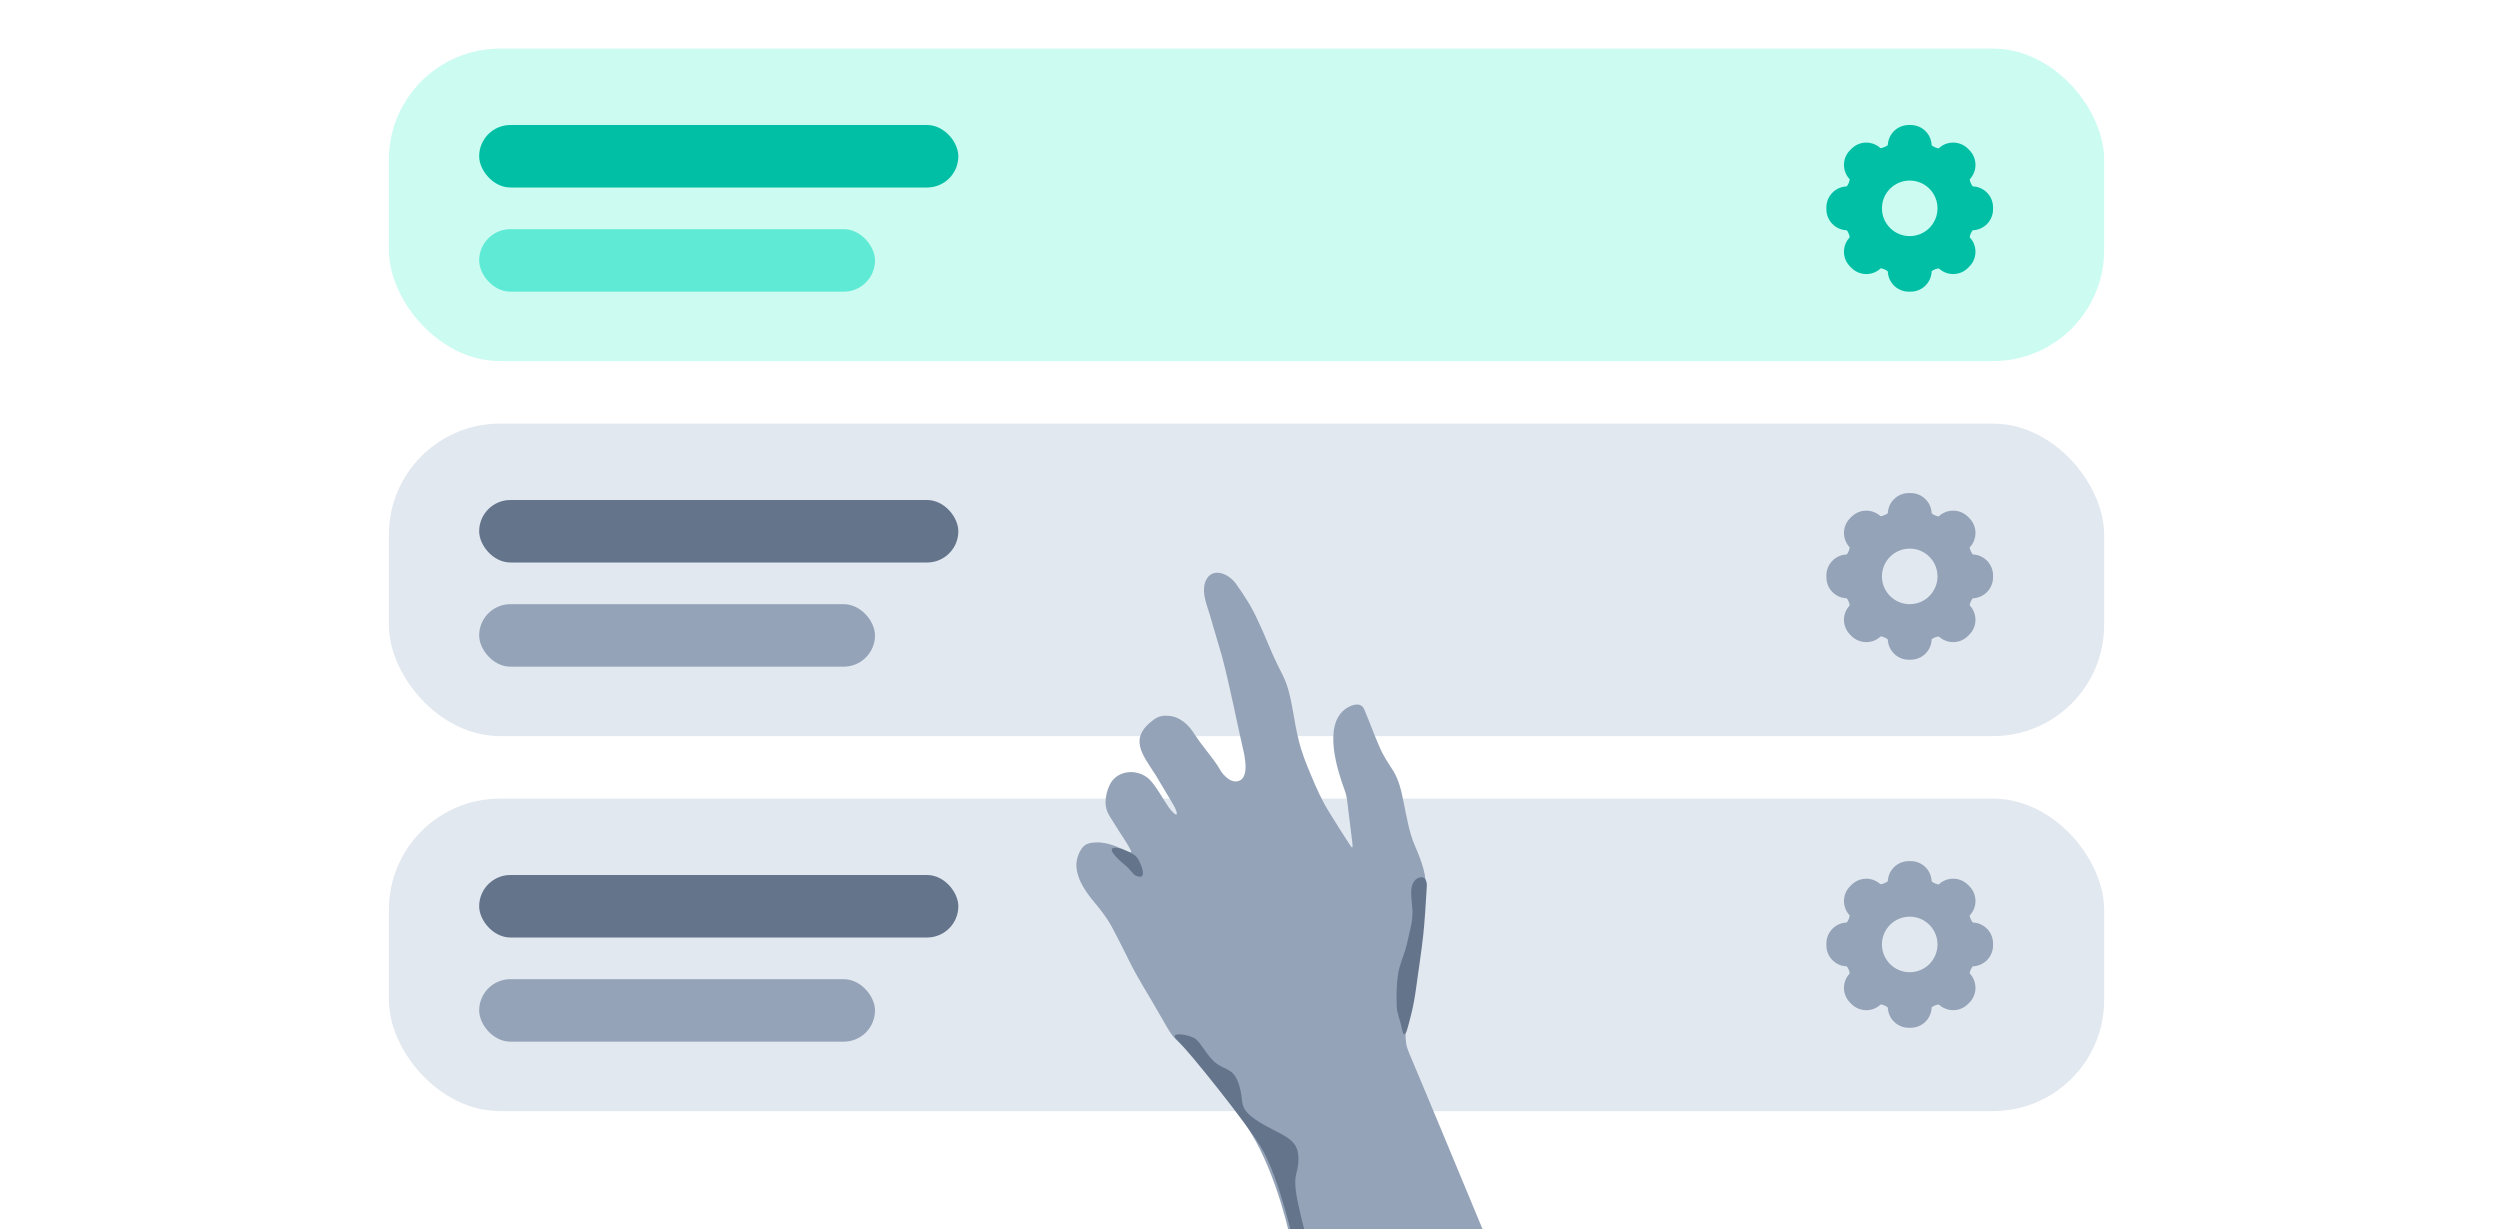 <svg width="360" height="177" viewBox="0 0 360 177" fill="none" xmlns="http://www.w3.org/2000/svg">
<rect x="0" y="0" width="360" height="177" fill="#333333" stroke="none"/>
<g clip-path="url(#clip0_1505_278)">
<rect width="360" height="177" fill="white"/>
<rect x="56" y="7" width="247" height="45" rx="16" fill="#CCFBF1"/>
<rect x="69" y="33" width="57" height="9" rx="4.5" fill="#5EEAD4"/>
<rect x="69" y="18" width="69" height="9" rx="4.5" fill="#01BFA5"/>
<rect x="56" y="61" width="247" height="45" rx="16" fill="#E2E8F0"/>
<path d="M275.143 95H274.859C274.077 94.999 273.327 94.695 272.765 94.153C272.203 93.61 271.873 92.87 271.845 92.089C271.778 92.022 271.617 91.899 271.366 91.786C271.103 91.669 270.911 91.639 270.826 91.638C270.255 92.18 269.496 92.477 268.71 92.467C267.924 92.457 267.172 92.141 266.616 91.586L266.415 91.385C265.86 90.83 265.543 90.081 265.532 89.297C265.52 88.512 265.815 87.754 266.354 87.183C266.364 86.932 266.113 86.326 265.928 86.156C265.144 86.132 264.4 85.805 263.854 85.242C263.307 84.68 263.001 83.926 263 83.142V82.858C263.001 82.074 263.307 81.32 263.854 80.758C264.4 80.195 265.144 79.868 265.928 79.844C266.113 79.674 266.364 79.068 266.354 78.817C265.815 78.246 265.52 77.488 265.532 76.704C265.543 75.919 265.86 75.17 266.415 74.615L266.616 74.414C266.881 74.149 267.62 73.531 268.748 73.531C269.507 73.534 270.237 73.82 270.796 74.334C270.893 74.329 271.089 74.293 271.349 74.184C271.609 74.076 271.774 73.964 271.846 73.899C271.876 73.121 272.207 72.384 272.769 71.843C273.331 71.303 274.079 71.001 274.859 71H275.143C275.925 71.001 276.675 71.305 277.237 71.848C277.8 72.391 278.129 73.131 278.157 73.912C278.223 73.979 278.385 74.102 278.636 74.212C278.899 74.329 279.091 74.358 279.177 74.359C279.747 73.818 280.506 73.521 281.292 73.531C282.078 73.541 282.83 73.857 283.386 74.412L283.587 74.613C284.143 75.169 284.46 75.921 284.47 76.707C284.48 77.493 284.183 78.252 283.641 78.823C283.641 78.908 283.671 79.101 283.788 79.363C283.9 79.614 284.023 79.775 284.087 79.843C284.869 79.87 285.609 80.2 286.152 80.762C286.695 81.324 286.999 82.075 287 82.856V83.14C286.999 83.922 286.695 84.673 286.151 85.235C285.608 85.797 284.867 86.126 284.086 86.154C284.02 86.22 283.899 86.382 283.786 86.634C283.671 86.896 283.64 87.089 283.641 87.175C284.182 87.745 284.479 88.504 284.469 89.29C284.459 90.076 284.142 90.827 283.586 91.383L283.385 91.584C282.832 92.135 282.087 92.451 281.306 92.464C280.525 92.478 279.77 92.188 279.198 91.656C279.103 91.656 278.902 91.683 278.646 91.781C278.379 91.884 278.22 91.999 278.159 92.06C278.138 92.846 277.811 93.594 277.248 94.143C276.685 94.692 275.93 94.999 275.143 95Z" fill="#94A3B8"/>
<circle cx="275" cy="83" r="4" fill="#E2E8F0"/>
<rect x="69" y="87" width="57" height="9" rx="4.5" fill="#94A3B8"/>
<rect x="69" y="72" width="69" height="9" rx="4.5" fill="#64748B"/>
<rect x="56" y="115" width="247" height="45" rx="16" fill="#E2E8F0"/>
<path d="M275.143 148H274.859C274.077 147.999 273.327 147.695 272.765 147.153C272.203 146.61 271.873 145.87 271.845 145.089C271.778 145.022 271.617 144.899 271.366 144.786C271.103 144.669 270.911 144.639 270.826 144.638C270.255 145.18 269.496 145.477 268.71 145.467C267.924 145.457 267.172 145.141 266.616 144.586L266.415 144.385C265.86 143.83 265.543 143.081 265.532 142.297C265.52 141.512 265.815 140.754 266.354 140.183C266.364 139.932 266.113 139.326 265.928 139.156C265.144 139.132 264.4 138.805 263.854 138.242C263.307 137.679 263.001 136.926 263 136.142V135.858C263.001 135.074 263.307 134.321 263.854 133.758C264.4 133.195 265.144 132.868 265.928 132.844C266.113 132.674 266.364 132.068 266.354 131.817C265.815 131.246 265.52 130.488 265.532 129.704C265.543 128.919 265.86 128.17 266.415 127.615L266.616 127.414C266.881 127.149 267.62 126.531 268.748 126.531C269.507 126.534 270.237 126.82 270.796 127.334C270.893 127.329 271.089 127.293 271.349 127.184C271.609 127.076 271.774 126.964 271.846 126.899C271.876 126.12 272.207 125.384 272.769 124.843C273.331 124.303 274.079 124.001 274.859 124H275.143C275.925 124.001 276.675 124.305 277.237 124.848C277.8 125.391 278.129 126.131 278.157 126.912C278.223 126.979 278.385 127.102 278.636 127.212C278.899 127.329 279.091 127.358 279.177 127.359C279.747 126.818 280.506 126.521 281.292 126.531C282.078 126.541 282.83 126.857 283.386 127.412L283.587 127.613C284.143 128.169 284.46 128.921 284.47 129.707C284.48 130.493 284.183 131.253 283.641 131.823C283.641 131.908 283.671 132.101 283.788 132.363C283.9 132.614 284.023 132.775 284.087 132.843C284.869 132.87 285.609 133.2 286.152 133.762C286.695 134.324 286.999 135.074 287 135.856V136.14C286.999 136.922 286.695 137.673 286.151 138.235C285.608 138.797 284.867 139.126 284.086 139.154C284.02 139.22 283.899 139.381 283.786 139.634C283.671 139.896 283.64 140.089 283.641 140.175C284.182 140.745 284.479 141.504 284.469 142.29C284.459 143.076 284.142 143.827 283.586 144.383L283.385 144.584C282.832 145.135 282.087 145.451 281.306 145.464C280.525 145.478 279.77 145.188 279.198 144.656C279.103 144.656 278.902 144.683 278.646 144.782C278.379 144.884 278.22 144.999 278.159 145.06C278.138 145.846 277.811 146.594 277.248 147.143C276.685 147.692 275.93 147.999 275.143 148Z" fill="#94A3B8"/>
<circle cx="275" cy="136" r="4" fill="#E2E8F0"/>
<rect x="69" y="141" width="57" height="9" rx="4.5" fill="#94A3B8"/>
<rect x="69" y="126" width="69" height="9" rx="4.5" fill="#64748B"/>
<path d="M161.829 116.318C161.829 116.318 163.571 119.938 163.989 120.077C164.407 120.217 164.896 119.729 164.896 119.24C164.896 118.75 164.122 117.726 163.362 116.87C162.603 116.014 162.875 115.765 161.829 116.318Z" fill="#D9E0EA"/>
<path d="M194.742 122.03C194.806 121.81 194.742 121.499 194.72 121.233C194.566 119.949 194.22 117.154 194.048 115.759C193.941 114.842 193.87 114.395 193.573 113.625C192.758 111.346 190.292 104.332 193.898 101.979C194.716 101.463 196.014 101.011 196.475 102.209C197.165 103.814 197.92 105.928 198.6 107.435C199.18 108.862 199.907 109.864 200.673 111.072C201.445 112.374 201.815 113.931 202.1 115.425C202.571 117.649 202.907 119.927 203.832 121.993C204.705 124.026 205.542 126.191 205.264 128.427C205.045 131.065 204.908 133.757 204.668 136.09C204.396 138.187 204.031 140.579 203.677 142.715C203.407 145.055 202.286 147.13 202.411 149.489C202.46 150.427 202.614 150.928 202.911 151.637C204.674 155.771 210.228 169.152 213.001 175.822C213.703 177.521 214.209 178.719 214.368 179.129C214.393 179.203 214.418 179.268 214.389 179.328C211.557 179.561 194.277 179.297 188.07 179.393C187.288 179.393 186.713 179.393 186.393 179.393C186.178 179.389 186.072 179.381 186.012 179.33C185.873 178.521 184.014 169.389 179.994 162.89C178.423 160.123 176.484 157.737 174.481 155.3C173.293 153.865 171.559 151.874 170.375 150.715C169.978 150.322 169.632 149.99 169.257 149.618C168.44 148.803 167.543 146.974 166.83 145.809C165.395 143.245 163.837 140.908 162.567 138.297C161.918 136.968 161.08 135.31 160.366 133.966C159.413 132.103 158.453 130.972 157.23 129.494C156.131 128.112 154.918 126.271 155.004 124.368C155.07 123.461 155.453 122.46 156.028 121.884C156.454 121.458 157.073 121.323 157.89 121.307C158.879 121.28 159.862 121.53 160.779 121.909C161.815 122.296 162.917 122.982 162.903 122.601C162.561 121.743 161.117 119.718 160.533 118.718C159.882 117.635 159.198 116.867 159.196 115.554C159.204 114.739 159.399 113.875 159.741 113.142C160.802 110.672 164.269 110.591 165.85 112.599C166.765 113.695 167.49 115.079 168.28 116.23C168.772 116.924 169.345 117.443 169.45 117.252C169.546 116.72 168.833 115.72 168.485 115.079C167.822 113.957 167.113 112.771 166.441 111.655C164.5 108.596 162.43 106.343 166.169 103.601C166.896 103.091 167.58 103.003 168.352 103.085C169.96 103.216 171.203 104.412 172.016 105.733C173.338 107.758 174.637 109.051 175.614 110.717C176.158 111.741 177.532 113.095 178.726 112.28C179.664 111.494 179.334 109.669 179.173 108.647C178.29 104.889 177.102 98.758 175.964 94.501C175.523 93.006 174.715 90.215 174.201 88.49C173.766 87.043 173.107 85.581 173.486 84.026C174.213 81.473 176.943 82.449 178.087 84.219C179.326 85.966 180.268 87.428 181.188 89.482C182.162 91.49 182.994 93.768 183.948 95.703C184.427 96.657 184.976 97.656 185.32 98.684C186.119 101.08 186.344 103.997 186.999 106.532C187.411 108.324 188.105 109.993 188.83 111.731C189.596 113.574 190.393 115.35 191.453 117.033C192.236 118.319 193.329 120.031 194.013 121.092C194.421 121.722 194.662 122.109 194.738 122.036L194.742 122.032V122.03Z" fill="#94A3B8"/>
<path d="M160.376 122.093C159.331 122.302 161.422 124.114 162.118 124.673C162.815 125.232 163.095 125.929 163.652 126.138C164.209 126.346 164.699 126.346 164.559 125.441C164.478 124.913 164.185 124.268 163.953 123.819C163.769 123.463 163.484 123.17 163.132 122.978C162.407 122.58 161.105 121.95 160.378 122.095L160.376 122.093Z" fill="#64748B"/>
<path d="M205.202 126.555C204.899 126.178 204.311 126.272 203.846 126.673C202.976 127.513 203.224 128.887 203.302 129.989C203.469 131.271 203.426 132.43 203.091 133.732C202.847 134.768 202.624 135.927 202.378 136.763C202.003 137.936 201.493 139.069 201.315 140.31C201.08 141.942 201.078 143.427 201.137 145.042C201.196 145.97 201.551 146.709 201.731 147.528C201.823 147.911 201.989 148.882 202.192 148.927C202.292 148.96 202.413 148.823 202.53 148.538C202.757 147.932 202.927 147.127 203.111 146.466C203.816 143.861 204.018 141.28 204.432 138.637C204.631 137.234 204.788 136.05 204.936 134.738C205.112 133.251 205.366 129.567 205.462 127.597C205.48 127.22 205.417 126.858 205.218 126.575L205.204 126.555H205.202Z" fill="#64748B"/>
<path d="M169.356 149.577C168.345 148.561 171.212 148.93 172.119 149.577C173.026 150.224 173.792 152.106 175.186 153.153C176.581 154.199 177.697 153.779 178.463 156.359C179.229 158.94 178.184 159.566 181.252 161.518C184.32 163.469 186.898 163.748 186.968 166.607C187.037 169.465 185.921 168.698 186.968 173.508C188.014 178.318 188.71 179.852 188.71 179.852L186.48 179.805C186.48 179.805 184.32 169.742 181.629 165.265C179.532 161.776 171.476 151.703 169.356 149.575V149.577Z" fill="#64748B"/>
<path d="M275.143 42H274.859C274.077 41.999 273.327 41.695 272.765 41.153C272.203 40.61 271.873 39.87 271.845 39.089C271.778 39.022 271.617 38.899 271.366 38.786C271.103 38.669 270.911 38.639 270.826 38.638C270.255 39.18 269.496 39.477 268.71 39.467C267.924 39.457 267.172 39.141 266.616 38.586L266.415 38.385C265.86 37.83 265.543 37.081 265.532 36.297C265.52 35.512 265.815 34.754 266.354 34.183C266.364 33.932 266.113 33.326 265.928 33.156C265.144 33.132 264.4 32.805 263.854 32.242C263.307 31.68 263.001 30.926 263 30.142V29.858C263.001 29.074 263.307 28.32 263.854 27.758C264.4 27.195 265.144 26.868 265.928 26.844C266.113 26.674 266.364 26.068 266.354 25.817C265.815 25.246 265.52 24.488 265.532 23.704C265.543 22.919 265.86 22.17 266.415 21.615L266.616 21.414C266.881 21.149 267.62 20.531 268.748 20.531C269.507 20.534 270.237 20.82 270.796 21.334C270.893 21.329 271.089 21.293 271.349 21.184C271.609 21.076 271.774 20.964 271.846 20.899C271.876 20.12 272.207 19.384 272.769 18.843C273.331 18.303 274.079 18.001 274.859 18H275.143C275.925 18.001 276.675 18.305 277.237 18.848C277.8 19.391 278.129 20.131 278.157 20.912C278.223 20.979 278.385 21.102 278.636 21.212C278.899 21.329 279.091 21.358 279.177 21.359C279.747 20.818 280.506 20.521 281.292 20.531C282.078 20.541 282.83 20.857 283.386 21.412L283.587 21.613C284.143 22.169 284.46 22.921 284.47 23.707C284.48 24.493 284.183 25.253 283.641 25.823C283.641 25.908 283.671 26.101 283.788 26.363C283.9 26.614 284.023 26.775 284.087 26.843C284.869 26.87 285.609 27.2 286.152 27.762C286.695 28.324 286.999 29.075 287 29.856V30.14C286.999 30.922 286.695 31.673 286.151 32.235C285.608 32.797 284.867 33.127 284.086 33.154C284.02 33.22 283.899 33.382 283.786 33.634C283.671 33.896 283.64 34.089 283.641 34.175C284.182 34.745 284.479 35.504 284.469 36.29C284.459 37.076 284.142 37.827 283.586 38.383L283.385 38.584C282.832 39.135 282.087 39.451 281.306 39.464C280.525 39.477 279.77 39.188 279.198 38.656C279.103 38.656 278.902 38.683 278.646 38.782C278.379 38.884 278.22 38.999 278.159 39.06C278.138 39.846 277.811 40.593 277.248 41.143C276.685 41.692 275.93 41.999 275.143 42Z" fill="#01BFA5"/>
<circle cx="275" cy="30" r="4" fill="#CCFBF1"/>
</g>
<defs>
<clipPath id="clip0_1505_278">
<rect width="360" height="177" fill="white"/>
</clipPath>
</defs>
</svg>
